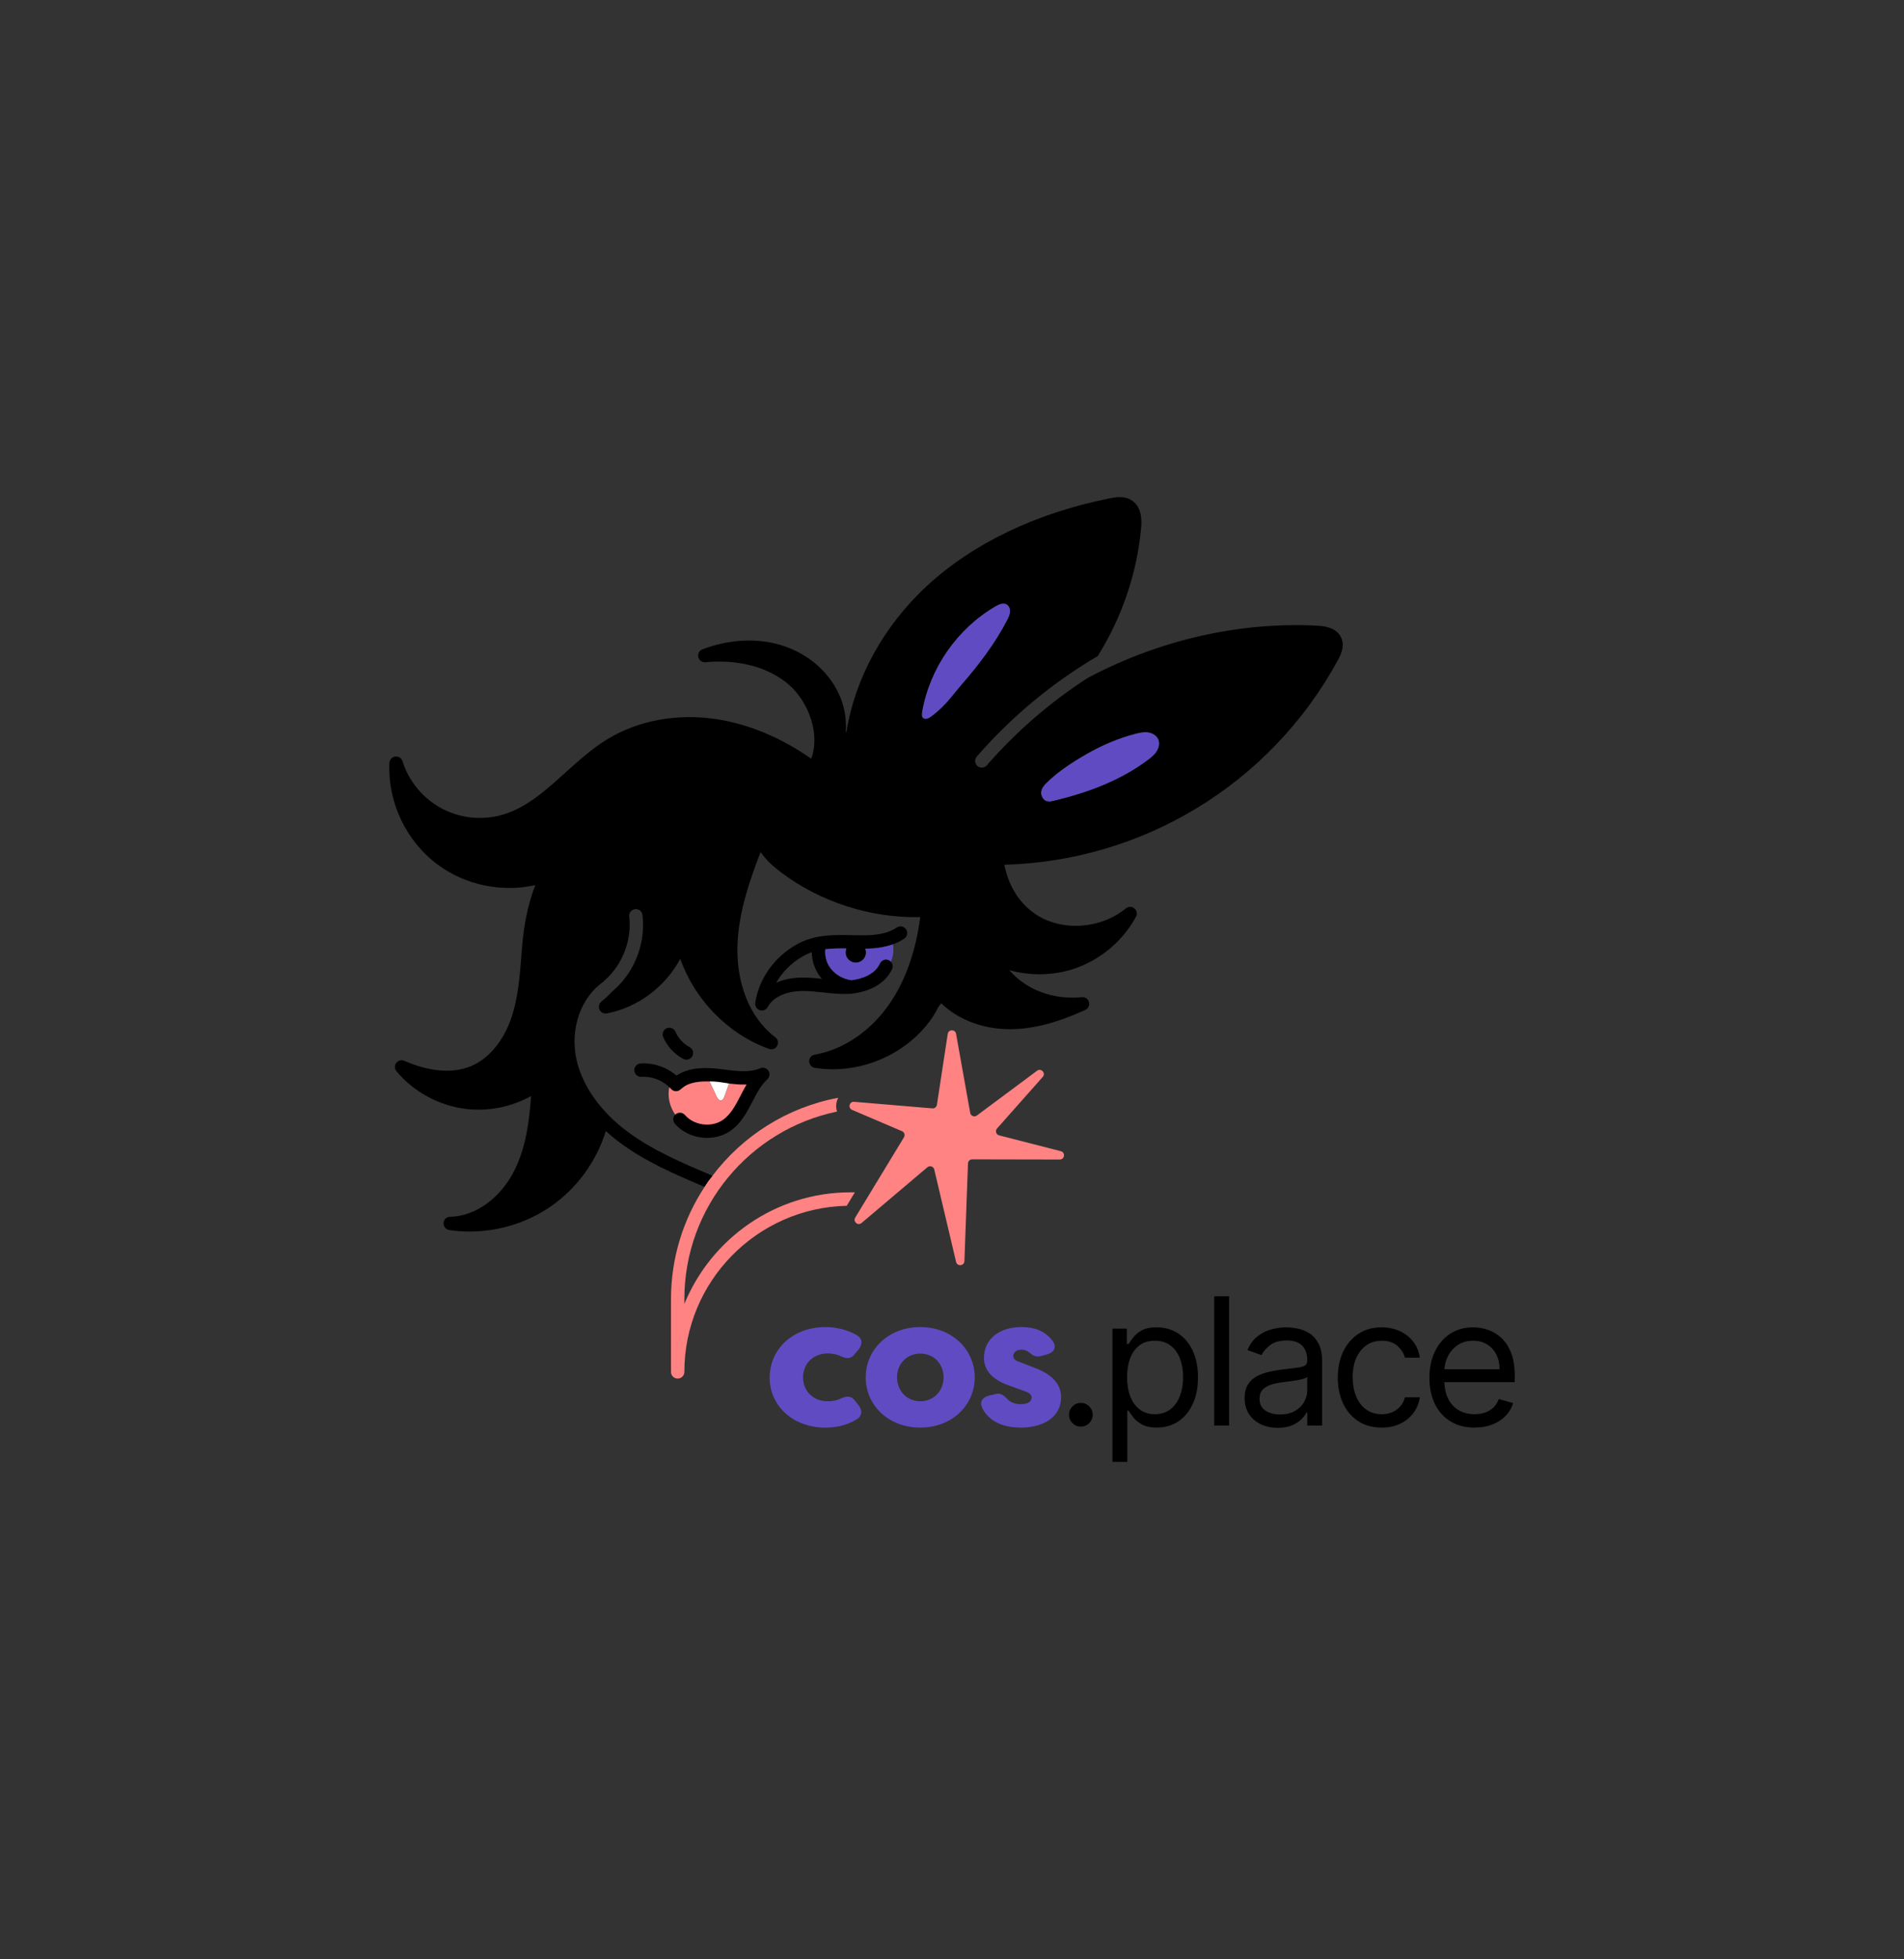 <?xml version="1.0" encoding="UTF-8"?>
<svg id="Warstwa_1" data-name="Warstwa 1" xmlns="http://www.w3.org/2000/svg" viewBox="0 0 1548 1592">
  <rect x="0" y="0" width="1548" height="1592" fill="#333333" stroke="none"/>
  <defs>
    <style>
      .cls-1 {
        fill: #fff;
      }

      .cls-2 {
        fill: #614bc3;
      }

      .cls-3 {
        fill: #ff8383;
      }
    </style>
  </defs>
  <g>
    <path class="cls-2" d="M625.76,1119.58c0-22.76,18.24-41.15,45.52-41.15,8.14,0,17.34,1.96,25.48,6.64,4.52,2.86,4.67,7.23,1.36,11.46l-3.16,3.77c-3.01,4.07-6.48,4.07-11.31,1.81-4.22-1.96-8.44-2.26-10.7-2.26-11.61,0-20.05,8.15-20.05,19.45s8.44,19.45,20.05,19.45c2.26,0,6.48-.31,10.7-2.26,4.82-2.26,8.44-2.26,11.46,1.81l3.01,3.77c3.32,4.22,2.86,8.89-2.26,11.76-7.69,4.53-16.73,6.34-24.57,6.34-26.98,0-45.52-18.09-45.52-40.55Z"/>
    <path class="cls-2" d="M703.84,1119.28c0-22.61,18.54-40.85,44.32-40.85s44.32,18.24,44.32,40.85-18.39,40.85-44.32,40.85-44.32-18.24-44.32-40.85ZM767.16,1119.28c0-11.16-8.14-19.3-18.99-19.3s-18.84,8.29-18.84,19.3,7.99,19.45,18.84,19.45,18.99-8.29,18.99-19.45Z"/>
    <path class="cls-2" d="M798.5,1144c-2.26-4.97.45-8.59,5.73-9.95l5.28-1.21c4.67-1.05,6.48,1.21,10.1,4.67,2.56,2.41,6.18,3.62,10.4,3.62,5.28,0,8.74-1.96,8.74-5.43,0-2.26-1.51-3.77-6.33-5.43l-9.2-3.32c-6.18-2.11-23.21-7.53-23.21-23.36s12.96-25.18,30.45-25.18c10.4,0,19.45,3.16,25.47,11.46,3.47,4.83.9,9.19-4.52,10.7l-4.82,1.36c-4.37,1.21-6.63-.3-9.8-2.86-1.81-1.66-4.22-2.26-6.48-2.26-4.07,0-6.48,2.41-6.48,5.12s2.41,4.07,6.18,5.28l9.35,3.62c16.43,5.73,23.21,14.17,23.36,24.42,0,16.89-15.23,24.88-32.71,24.88-14.92,0-26.23-5.28-31.51-16.13Z"/>
    <path d="M878.76,1159.33c-2.64,0-4.91-.94-6.8-2.84-1.89-1.89-2.84-4.15-2.84-6.8s.94-4.91,2.84-6.8c1.89-1.9,4.16-2.84,6.8-2.84s4.91.94,6.8,2.84c1.89,1.89,2.84,4.15,2.84,6.8,0,1.75-.44,3.35-1.31,4.81-.88,1.47-2.04,2.64-3.48,3.51-1.44.88-3.06,1.31-4.85,1.31Z"/>
    <path d="M904.44,1188.02v-108.34h11.7v12.51h1.44c.89-1.37,2.13-3.12,3.72-5.26,1.59-2.13,3.88-4.05,6.87-5.75,2.99-1.69,7.05-2.54,12.18-2.54,6.63,0,12.48,1.66,17.54,4.98,5.06,3.32,9.01,8.02,11.85,14.11,2.84,6.08,4.26,13.27,4.26,21.54s-1.42,15.57-4.26,21.68c-2.84,6.1-6.77,10.83-11.8,14.16-5.03,3.34-10.83,5-17.39,5-5.06,0-9.11-.85-12.16-2.54-3.05-1.69-5.39-3.62-7.03-5.8-1.64-2.17-2.91-3.97-3.8-5.42h-1.02v41.66h-12.11ZM916.35,1119.08c0,5.95.87,11.19,2.62,15.72,1.74,4.53,4.29,8.07,7.64,10.62,3.35,2.55,7.46,3.82,12.31,3.82s9.29-1.34,12.7-4.03c3.4-2.68,5.97-6.31,7.69-10.87,1.73-4.56,2.59-9.65,2.59-15.26s-.85-10.54-2.54-15c-1.69-4.47-4.24-8-7.65-10.62-3.4-2.61-7.67-3.92-12.8-3.92s-9.06,1.24-12.41,3.72c-3.35,2.48-5.88,5.93-7.59,10.36-1.71,4.43-2.56,9.59-2.56,15.47Z"/>
    <path d="M999.29,1053.42v105.05h-12.11v-105.05h12.11Z"/>
    <path d="M1038.8,1160.32c-4.99,0-9.53-.94-13.59-2.85-4.07-1.9-7.3-4.65-9.69-8.26-2.4-3.61-3.59-7.98-3.59-13.11,0-4.51.89-8.18,2.67-11,1.78-2.82,4.15-5.04,7.13-6.64,2.97-1.61,6.27-2.82,9.87-3.62,3.61-.8,7.24-1.45,10.9-1.93,4.79-.61,8.68-1.09,11.67-1.41,2.99-.33,5.18-.88,6.57-1.66,1.38-.79,2.08-2.16,2.08-4.11v-.4c0-5.07-1.38-9-4.13-11.8-2.75-2.8-6.92-4.21-12.49-4.21s-10.31,1.26-13.59,3.8c-3.28,2.53-5.59,5.23-6.92,8.1l-11.49-4.1c2.05-4.78,4.8-8.52,8.23-11.21,3.44-2.69,7.2-4.56,11.29-5.64,4.09-1.08,8.11-1.62,12.08-1.62,2.53,0,5.44.3,8.75.9,3.3.59,6.5,1.82,9.59,3.67,3.09,1.85,5.67,4.63,7.72,8.36,2.05,3.73,3.08,8.72,3.08,14.98v51.91h-12.11v-10.67h-.62c-.82,1.71-2.19,3.54-4.1,5.49-1.91,1.94-4.46,3.61-7.64,4.97-3.18,1.37-7.06,2.05-11.64,2.05ZM1040.65,1149.44c4.79,0,8.83-.94,12.13-2.82,3.3-1.88,5.8-4.31,7.49-7.28,1.69-2.97,2.54-6.11,2.54-9.39v-11.08c-.51.61-1.63,1.17-3.36,1.66-1.73.5-3.71.93-5.95,1.28-2.24.36-4.41.67-6.51.93-2.1.26-3.81.47-5.11.64-3.15.4-6.08,1.07-8.8,1.97-2.72.9-4.91,2.26-6.57,4.05-1.66,1.8-2.49,4.23-2.49,7.31,0,4.21,1.57,7.38,4.7,9.52,3.13,2.13,7.11,3.2,11.93,3.2Z"/>
    <path d="M1123.35,1160.12c-7.39,0-13.75-1.74-19.08-5.23-5.33-3.49-9.44-8.29-12.31-14.41-2.87-6.12-4.31-13.12-4.31-20.98s1.48-15.08,4.44-21.21c2.96-6.14,7.09-10.95,12.41-14.42,5.32-3.47,11.53-5.21,18.65-5.21,5.54,0,10.53,1.03,14.98,3.08,4.45,2.05,8.09,4.93,10.93,8.62,2.84,3.7,4.6,8,5.28,12.93h-12.1c-.93-3.59-2.97-6.78-6.13-9.57-3.16-2.78-7.41-4.18-12.75-4.18-4.72,0-8.85,1.22-12.39,3.67-3.54,2.44-6.29,5.88-8.26,10.31-1.97,4.43-2.95,9.62-2.95,15.57s.97,11.39,2.9,15.9c1.93,4.51,4.67,8.02,8.21,10.51s7.7,3.75,12.49,3.75c3.15,0,6-.55,8.57-1.64,2.57-1.09,4.74-2.67,6.52-4.72,1.78-2.05,3.04-4.51,3.8-7.39h12.1c-.68,4.66-2.37,8.83-5.05,12.54-2.69,3.71-6.23,6.65-10.62,8.83-4.39,2.17-9.5,3.26-15.31,3.26Z"/>
    <path d="M1198.89,1160.12c-7.59,0-14.13-1.69-19.62-5.05-5.49-3.37-9.71-8.09-12.67-14.16-2.96-6.07-4.44-13.14-4.44-21.22s1.48-15.19,4.44-21.36c2.96-6.17,7.09-11,12.41-14.47,5.32-3.47,11.53-5.21,18.65-5.21,4.1,0,8.16.69,12.16,2.05,4,1.37,7.65,3.58,10.93,6.64,3.28,3.06,5.9,7.1,7.85,12.13,1.95,5.03,2.92,11.22,2.92,18.57v5.13h-60.74v-10.46h48.42c0-4.45-.88-8.41-2.64-11.9-1.76-3.49-4.26-6.24-7.49-8.26s-7.04-3.02-11.41-3.02c-4.82,0-8.99,1.18-12.49,3.56-3.51,2.37-6.2,5.46-8.08,9.26-1.88,3.8-2.82,7.87-2.82,12.21v6.97c0,5.96,1.04,10.99,3.1,15.11,2.07,4.12,4.95,7.25,8.64,9.38,3.69,2.14,7.99,3.21,12.87,3.21,3.18,0,6.06-.45,8.64-1.36,2.58-.91,4.81-2.28,6.69-4.1,1.88-1.83,3.33-4.11,4.36-6.84l11.7,3.28c-1.23,3.97-3.3,7.45-6.21,10.44-2.91,2.99-6.5,5.32-10.77,6.97-4.27,1.66-9.08,2.49-14.42,2.49Z"/>
  </g>
  <g>
    <path d="M736.66,755.19c-1.69-2.48-5.06-3.13-7.54-1.45-6.53,4.43-15.39,6.4-28.06,6.36-2.51-.02-5.03-.07-7.56-.13-15.4-.35-31.32-.71-46.03,7.66-18.11,10.29-30.6,27.99-33.42,47.34-.38,2.62,1.18,5.13,3.69,5.95.56.18,1.12.27,1.68.27,1.97,0,3.84-1.08,4.81-2.9,4.9-9.3,17.36-12.8,27.39-12.98,5.7-.12,11.38.52,17.4,1.17,6.55.72,13.35,1.45,20.21,1.19.85-.03,1.71-.09,2.58-.16.02,0,.03,0,.05,0,.2.02.41.03.6.03.6,0,1.17-.11,1.71-.3,12.13-1.57,25.49-7.38,31.14-19.83,1.24-2.73.03-5.95-2.7-7.19-2.73-1.25-5.95-.03-7.19,2.7-3.92,8.64-14.09,12.61-23.34,13.63-6.47-.97-12.55-4.33-16.41-9.16-3.63-4.54-5.3-10.42-4.66-16.01,5.53-.69,11.26-.75,17.15-.66-.43,1-.67,2.1-.67,3.26,0,4.58,3.71,8.29,8.29,8.29s8.29-3.71,8.29-8.29c0-1.07-.22-2.09-.59-3.04,9.24-.11,21.59-1.35,31.73-8.22,2.48-1.68,3.13-5.06,1.45-7.54ZM667.18,794.18c.36.45.77.86,1.15,1.29-5.5-.6-11.15-1.15-16.9-1.04-7.57.13-14.5,1.6-20.39,4.19,4.98-8.73,12.51-16.28,21.79-21.56,2.34-1.33,4.74-2.39,7.2-3.23.04,7.26,2.53,14.55,7.15,20.34Z"/>
    <path d="M558.09,861.14c-.85,0-1.72-.2-2.53-.63-7.32-3.86-13.14-10.18-16.38-17.8-1.17-2.76.11-5.95,2.88-7.12,2.75-1.17,5.95.12,7.12,2.88,2.23,5.24,6.4,9.77,11.44,12.43,2.65,1.4,3.67,4.68,2.27,7.34-.97,1.85-2.86,2.9-4.81,2.9Z"/>
    <path d="M624.74,870.17c-1.44-2.22-4.27-3.09-6.7-2.05-8.51,3.65-18.43,2.39-28.93,1.07-1.46-.18-2.9-.37-4.34-.54-10.09-1.19-24.09-1.75-34.79,5.44-8.01-6.91-18.6-10.53-29.23-9.86-2.99.19-5.26,2.78-5.07,5.77.2,3,2.79,5.2,5.77,5.07,8.92-.58,18.17,3.21,24.12,9.88.99,1.11,2.38,1.76,3.86,1.81,1.5.04,2.92-.5,3.98-1.53,1.42-1.13,2.7-2.27,4.32-3.14,1.74-.93,3.61-1.61,5.53-2.1,3.04-.77,6.18-1.08,9.31-1.14,3.69-.08,7.29-.09,10.97.28,3.8.39,7.52,1.26,11.3,1.65,4.02.42,8.06.69,12.11.54-1.73,2.91-3.28,5.91-4.82,8.87-4.08,7.85-7.93,15.27-14.31,19.77-9.17,6.46-23.6,4.65-30.88-3.88-1.95-2.28-5.37-2.55-7.66-.6-2.28,1.95-2.55,5.38-.6,7.66,6.45,7.55,16.36,11.54,26.22,11.54,6.8,0,13.58-1.9,19.17-5.85,8.54-6.02,13.2-14.98,17.7-23.64,3.59-6.9,6.97-13.42,12.08-18.1,1.95-1.79,2.33-4.73.89-6.95Z"/>
    <g>
      <path class="cls-3" d="M862.45,935.5l-50.12-12.86c-2.49-.64-3.42-3.68-1.71-5.6l37.15-41.88c2.74-3.09-1.3-7.49-4.61-5.03l-48.94,36.39c-2.04,1.52-4.98.36-5.42-2.15l-11.49-64.27c-.68-3.82-6.18-3.75-6.77.09l-8.8,57.63c-.27,1.78-1.88,3.05-3.68,2.9l-63.65-5.34c-3.88-.33-5.22,5.04-1.63,6.57l40.58,17.32c1.92.82,2.67,3.15,1.59,4.94l-39.64,65.26c-2.02,3.32,2.18,6.91,5.15,4.4l53.56-45.32c1.95-1.65,4.97-.66,5.56,1.83l17.74,75.11c.92,3.89,6.62,3.33,6.77-.66l2.91-79.4c.07-1.85,1.59-3.31,3.44-3.3l71.18.14c4.04,0,4.77-5.75.86-6.75Z"/>
      <polygon points="751.59 889.26 752.03 889.3 752.04 889.26 751.59 889.26"/>
    </g>
  </g>
  <path class="cls-3" d="M556.4,1059.6v-3.89c0-75.02,53.37-137.8,124.13-152.39-.76-2.31-.94-4.84-.42-7.39.28-1.38.79-2.64,1.4-3.83-41.62,7.74-77.84,31.02-102.41,63.56,0,0-2.4,2.88-3.4,4.32-1.02,1.48-1.99,2.99-2.97,4.5.04.02.07.03.11.05-17.24,26.2-27.3,57.53-27.3,91.18v59.15c0,3,2.43,5.43,5.43,5.43s5.43-2.43,5.43-5.43c0-73.45,58.94-133.35,132.01-134.99l6.65-10.94h-3.59c-60.92,0-113.24,37.53-135.07,90.68Z"/>
  <path class="cls-2" d="M847.33,647.79c2.65,5.18,7.34,3.55,12.01,2.4,26.27-6.47,52.18-16.24,73.97-32.59,2.75-2.07,5.49-4.29,7.28-7.23,1.79-2.94,2.51-6.74,1.03-9.85-1.49-3.14-4.96-4.99-8.41-5.42-3.45-.43-6.93.34-10.3,1.23-14.05,3.69-27.5,9.46-40.07,16.73-11.18,6.46-22.88,14.09-32.1,23.21-3.17,3.14-5.76,6.92-3.41,11.53Z"/>
  <path class="cls-2" d="M750.56,583.6c1.76,1.53,4.47.24,6.35-1.14,6.06-4.45,11.53-9.7,16.22-15.57l8.49-10.3c14.06-16.05,27.59-33.88,37.36-52.86,1.06-2.06,2.09-4.22,2.25-6.54.16-2.32-.72-4.85-2.72-6.03-2.79-1.65-6.33-.13-9.14,1.5-31.13,18.08-53.61,50.4-59.72,85.88-.3,1.77-.46,3.87.9,5.05Z"/>
  <path class="cls-2" d="M725.95,767.4c-7.79,2.83-15.92,3.49-22.47,3.56.37.94.59,1.96.59,3.04,0,4.58-3.71,8.29-8.29,8.29s-8.29-3.71-8.29-8.29c0-1.16.24-2.26.67-3.26-5.89-.09-11.62-.03-17.15.66-.64,5.59,1.03,11.48,4.66,16.01,3.86,4.84,9.94,8.2,16.41,9.16,9.24-1.02,19.42-5,23.34-13.63,1.24-2.73,4.46-3.95,7.19-2.7.7.32,1.3.77,1.79,1.32,1.59-4,2.28-8.34,1.83-12.62-.05-.52-.13-1.04-.28-1.54Z"/>
  <path d="M1090.46,518.3c-3.99-9.01-15.49-9.62-19.27-9.82-64.32-3.42-129.62,12.06-186.84,42.43-30.54,19.71-58.08,43.54-82.02,71.03-1.07,1.23-2.58,1.87-4.1,1.87-1.26,0-2.54-.44-3.56-1.33-2.26-1.97-2.5-5.4-.53-7.66,28.23-32.42,61.32-59.89,98.36-81.68,19.53-31.29,31.87-67.08,35.23-103.84.37-4.07,1.51-16.46-7.24-22.45-6.25-4.28-14.06-2.72-18.26-1.88-59.71,11.93-111.11,36.54-148.63,71.18-35.3,32.58-58.56,75.37-65.44,118.7-.18.02-.36.05-.54.08.68-9.21-.64-18.69-4.13-27.58-7.89-20.08-25.9-36.15-48.17-42.99-19.83-6.09-42.64-4.9-64.23,3.33-2.54.97-3.97,3.67-3.35,6.31.62,2.65,3.12,4.42,5.81,4.17,27.23-2.62,52.2,4.25,68.49,18.84,15.34,13.73,25,39.7,17.48,59.51-24.48-17.11-51-28.17-77.06-32.1-31.94-4.82-63.39.96-88.57,16.26-12.55,7.62-23.62,17.62-34.34,27.29-16.3,14.71-31.69,28.59-51.37,34.22-16.37,4.68-34.36,2.73-49.35-5.35-14.99-8.08-26.51-22.03-31.6-38.28-.79-2.51-3.28-4.09-5.88-3.76-2.61.34-4.61,2.5-4.73,5.13-1.51,32.07,13.6,63.82,39.46,82.86,22.58,16.62,51.97,22.55,79.16,16.49-5.52,14.05-9.19,30.87-10.72,49.38-.22,2.6-.42,5.21-.62,7.81-1.28,16.54-2.6,33.64-7.68,49.29-6.41,19.72-18.62,34.56-33.5,40.71-18.57,7.67-39.67,1.84-54.09-4.41-2.31-1-5-.28-6.51,1.74-1.5,2.02-1.43,4.81.19,6.73,14.12,16.86,34.73,28.03,56.57,30.64,18.17,2.16,36.92-1.61,52.9-10.47-1.44,20.6-4.3,41.56-13.23,59.79-11.26,22.96-31.91,37.99-52.61,38.3-2.83.04-5.15,2.25-5.34,5.07-.19,2.82,1.82,5.32,4.62,5.73,5.5.82,11.06,1.22,16.61,1.22,23.28,0,46.54-7.07,65.75-20.27,21.32-14.66,37.34-36.7,44.95-61.4,3.53,3.22,7.27,6.33,11.25,9.28,21.16,15.74,45.44,26.1,68.98,36.06.98-1.51,1.95-3.02,2.97-4.5,1-1.44,3.4-4.32,3.4-4.32-.4-.33-.83-.63-1.34-.84-23.2-9.82-47.19-19.98-67.53-35.12-22.16-16.48-36.94-37.41-41.63-58.92-5.39-24.76,3.73-50.69,22.18-63.1.26-.39.56-.77.93-1.1,14.33-12.53,22.11-32.82,19.82-51.72-.36-2.98,1.76-5.68,4.74-6.04,2.98-.39,5.68,1.76,6.04,4.74,2.75,22.7-6.24,46.15-23.46,61.2-.22.19-.46.35-.7.51-2.91,3.11-6.01,6.04-9.31,8.76-1.92,1.57-2.52,4.25-1.47,6.49,1.05,2.25,3.5,3.5,5.92,3.04,25.23-4.73,47.68-21.81,59.75-44.38,11.78,33.36,38.8,61.2,72.19,73.23,2.53.9,5.34-.17,6.62-2.53,1.28-2.36.63-5.31-1.52-6.92-20.83-15.65-32.31-44.39-30.71-76.86,1.25-25.45,9.59-49.97,18.74-73.79,4.64,6.98,11.1,12.43,16.32,16.39,32.13,24.33,73.08,37.5,113.48,36.58-3.61,27.18-11.59,50.24-23.76,68.6-15.44,23.3-38.06,39.03-62.05,43.15-2.61.45-4.52,2.72-4.51,5.37,0,2.65,1.93,4.91,4.55,5.34,4.91.81,9.87,1.2,14.84,1.2,30.29,0,60.56-14.68,78.63-39.09,2.71-3.67,5.01-7.47,7.15-11.85.77-.88,1.51-1.79,2.25-2.69,13.45,13.21,33.66,21,55.33,21.06h.24c18.55,0,38.11-4.98,61.53-15.68,2.42-1.11,3.69-3.8,2.98-6.37-.7-2.56-3.14-4.28-5.8-3.97-13.74,1.43-27.76-1.02-39.5-6.9-7.01-3.51-13.24-8.2-18.49-13.93-.29-.32-.67-.71-1.11-1.16,17.26,4.79,35.62,4.48,52.26-.95,21.53-7.04,40.06-22.51,50.85-42.43,1.24-2.28.68-5.12-1.32-6.77-2-1.65-4.89-1.66-6.9,0-17.34,14.25-42.99,18.2-63.8,9.8-18.04-7.27-30.84-23.95-35.04-45.27,54.7-1.47,108.24-17.06,155.22-45.24,48.78-29.26,88.91-71.15,116.04-121.15,2.91-5.37,5.51-11.71,2.7-18.05ZM773.14,566.89c-4.69,5.87-10.16,11.12-16.22,15.57-1.88,1.38-4.59,2.67-6.35,1.14-1.35-1.17-1.2-3.28-.9-5.05,6.11-35.48,28.59-67.8,59.72-85.88,2.81-1.63,6.35-3.15,9.14-1.5,2,1.18,2.88,3.71,2.72,6.03-.16,2.32-1.19,4.47-2.25,6.54-9.76,18.97-23.3,36.81-37.36,52.86l-8.49,10.3ZM940.59,610.37c-1.79,2.94-4.53,5.16-7.28,7.23-21.79,16.36-47.7,26.12-73.97,32.59-4.67,1.15-9.36,2.78-12.01-2.4-2.35-4.61.24-8.39,3.41-11.53,9.22-9.13,20.92-16.75,32.1-23.21,12.56-7.27,26.02-13.03,40.07-16.73,3.37-.89,6.85-1.66,10.3-1.23,3.45.43,6.91,2.28,8.41,5.42,1.48,3.11.77,6.91-1.03,9.85Z"/>
  <path class="cls-1" d="M576.8,878.84c1.93,4.09,3.87,8.18,5.8,12.26.76,1.61,2.03,3.51,3.79,3.19,1.4-.25,2.12-1.8,2.6-3.14l3.58-9.94c-.01-.24-.05-.47-.07-.71-2.98-.44-5.94-1.04-8.95-1.35-2.26-.23-4.5-.31-6.74-.32Z"/>
  <g>
    <path class="cls-3" d="M594.84,880.81c-.79-.08-1.58-.2-2.37-.31,0,0,.01,0,.02,0,.02.24.06.47.07.71l-3.58,9.94c-.48,1.34-1.19,2.89-2.6,3.14-1.75.32-3.03-1.58-3.79-3.19-1.93-4.09-3.86-8.18-5.8-12.26.99,0,1.99.03,2.98.07-2.4-.1-4.79-.08-7.22-.03-3.13.06-6.27.37-9.31,1.14-1.91.49-3.78,1.16-5.53,2.1-1.62.87-2.9,2-4.31,3.13-1.06,1.03-2.48,1.57-3.98,1.53-1.48-.05-2.87-.71-3.86-1.81-.45-.5-.93-.99-1.41-1.46-1.63,7.6.32,15.89,4.84,22.29.1-.09.17-.2.28-.29,2.28-1.95,5.71-1.68,7.66.6,7.28,8.53,21.71,10.34,30.88,3.88,6.38-4.5,10.23-11.92,14.31-19.77,1.54-2.96,3.09-5.95,4.82-8.87-4.04.16-8.09-.12-12.11-.54Z"/>
    <path class="cls-3" d="M580.3,878.92c1.08.05,2.15.12,3.24.23-1.09-.11-2.16-.18-3.24-.23Z"/>
    <path class="cls-3" d="M586.25,879.51c.18.03.35.05.53.08-.18-.03-.35-.06-.53-.08Z"/>
  </g>
</svg>